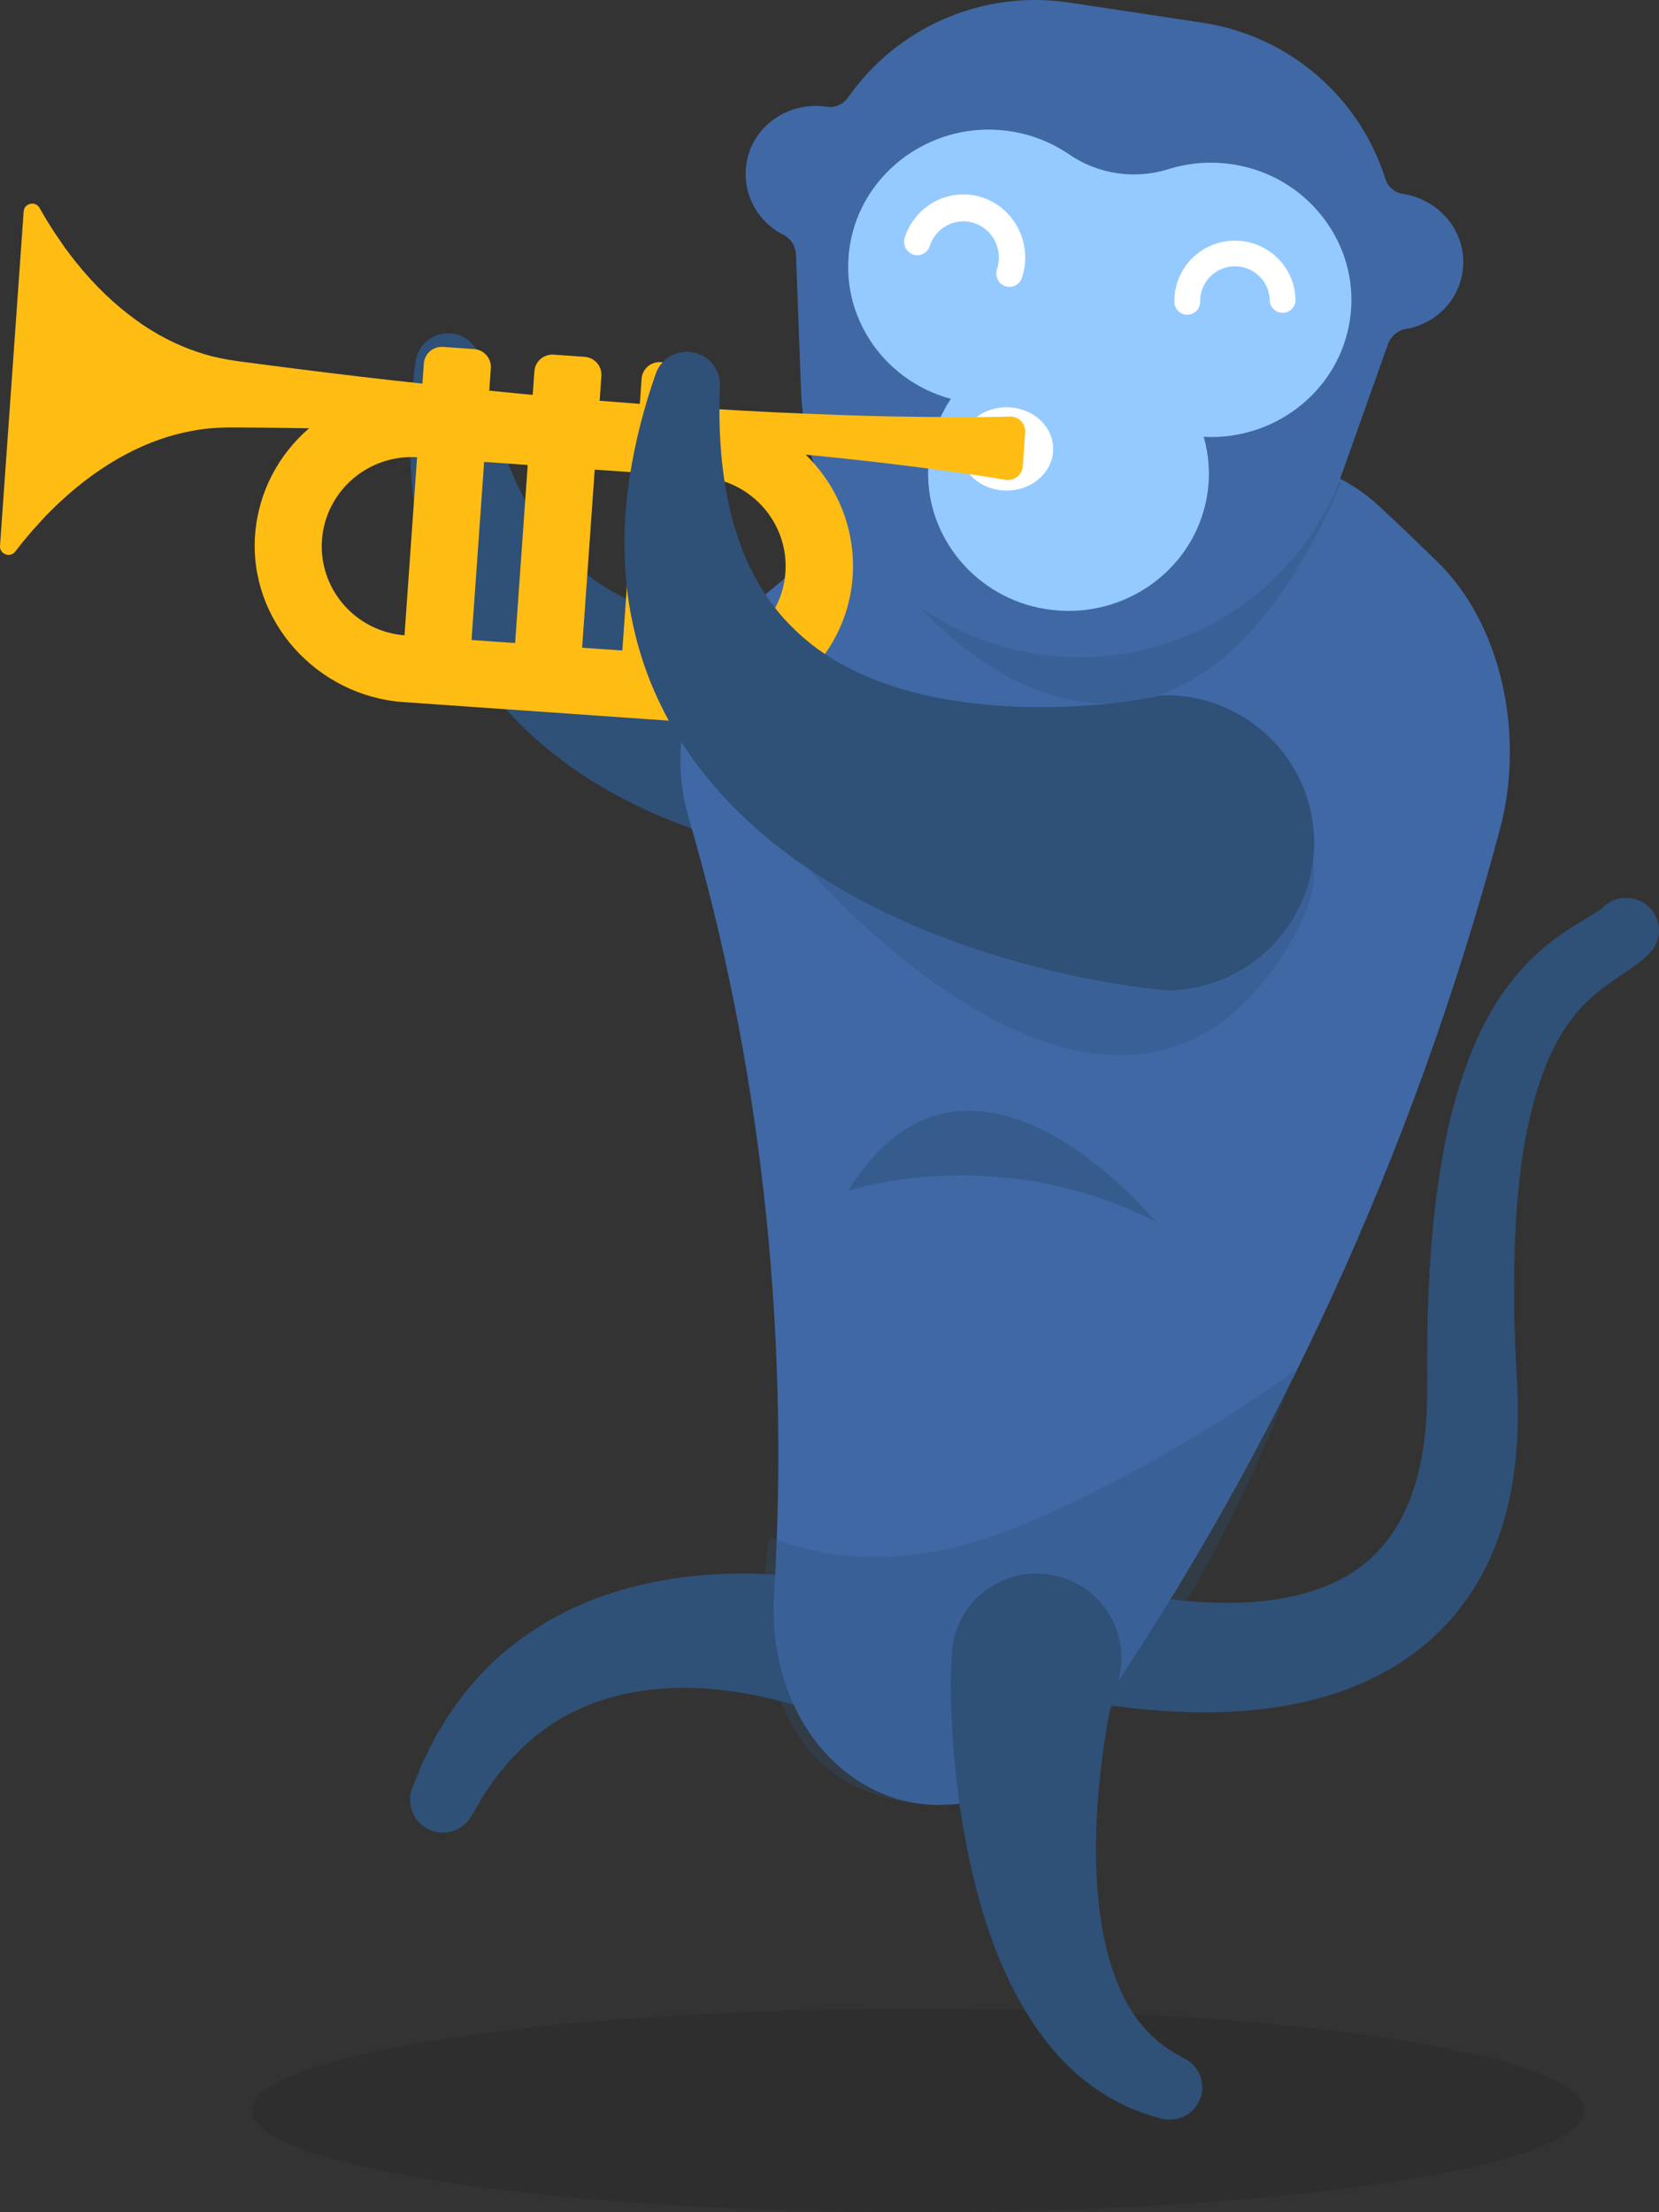 <svg width="165" height="220" viewBox="0 0 165 220" fill="none" xmlns="http://www.w3.org/2000/svg">
<rect x="0" y="0" width="165" height="220" fill="#333333" stroke="none"/>
<path d="M103.842 85.988L103.716 86.014L103.643 86.027L103.504 86.049L103.266 86.083L102.829 86.135L102.024 86.218C101.5 86.27 100.994 86.304 100.492 86.343C99.493 86.413 98.51 86.456 97.537 86.486C95.589 86.547 93.663 86.538 91.738 86.473C87.891 86.339 84.048 85.975 80.196 85.325C76.349 84.671 72.498 83.722 68.703 82.367C64.912 81.015 61.168 79.221 57.702 76.899C55.971 75.738 54.309 74.443 52.764 73.022C51.224 71.593 49.8 70.037 48.532 68.387C45.975 65.094 44.109 61.399 42.876 57.691C41.664 53.965 41.037 50.231 40.86 46.596C40.669 42.962 40.868 39.427 41.318 35.992C41.552 34.194 43.201 32.929 44.992 33.167C46.464 33.362 47.576 34.501 47.801 35.892L47.809 35.944C48.809 42.147 50.774 48.039 53.928 52.449C55.508 54.641 57.326 56.465 59.355 57.847C60.364 58.544 61.419 59.142 62.51 59.649C63.609 60.152 64.751 60.563 65.924 60.901C70.615 62.244 75.908 62.322 81.274 61.611C83.957 61.256 86.666 60.693 89.327 59.974C90.656 59.61 91.98 59.207 93.261 58.77C93.901 58.549 94.533 58.319 95.139 58.085C95.438 57.968 95.736 57.847 96.013 57.726L96.407 57.548C96.459 57.522 96.528 57.492 96.567 57.466L96.628 57.427L96.636 57.414C96.636 57.414 96.645 57.409 96.636 57.409L96.585 57.418C104.465 55.412 112.479 60.178 114.487 68.066C116.491 75.955 111.731 83.978 103.85 85.988H103.842Z" fill="#2F5077"/>
<path d="M83.183 171.081C83.162 171.054 82.918 170.949 82.757 170.879L82.182 170.643C81.79 170.486 81.381 170.337 80.971 170.193C80.144 169.904 79.299 169.637 78.446 169.397C76.735 168.907 74.989 168.535 73.243 168.268C69.746 167.735 66.237 167.7 62.91 168.308C62.501 168.395 62.074 168.452 61.674 168.566L60.455 168.885C59.666 169.152 58.861 169.401 58.103 169.747C56.579 170.416 55.09 171.221 53.758 172.275C53.588 172.406 53.405 172.519 53.248 172.659L52.765 173.084C52.452 173.372 52.099 173.63 51.803 173.95L50.893 174.89L50.662 175.126L50.453 175.384L50.031 175.896L49.604 176.412L49.391 176.67L49.199 176.946L48.424 178.056C48.15 178.419 47.936 178.826 47.701 179.22L46.996 180.409L46.852 180.654C45.933 182.211 43.93 182.723 42.385 181.8C40.978 180.961 40.425 179.22 41.031 177.742L41.662 176.189C41.88 175.673 42.071 175.148 42.341 174.645L43.103 173.123L43.295 172.743L43.517 172.375L43.961 171.636L44.409 170.897L44.636 170.53L44.888 170.175L45.912 168.758C46.247 168.281 46.656 167.857 47.031 167.402L47.605 166.733C47.797 166.51 48.019 166.309 48.224 166.099C49.856 164.376 51.772 162.911 53.801 161.642C54.812 160.991 55.883 160.462 56.954 159.928L58.595 159.224C59.144 158.988 59.706 158.813 60.267 158.607C64.765 157.076 69.45 156.464 74.026 156.486C76.321 156.495 78.598 156.648 80.863 156.945C81.995 157.094 83.127 157.273 84.259 157.492C84.829 157.606 85.395 157.724 85.974 157.859L86.854 158.074C87.176 158.161 87.411 158.213 87.864 158.362L91.256 159.447C95.144 160.693 97.295 164.866 96.054 168.776C94.813 172.681 90.659 174.842 86.767 173.595C85.291 173.123 84.072 172.231 83.183 171.089V171.081Z" fill="#2F5077"/>
<path d="M102.757 155.784L103.049 155.896L103.411 156.026L104.165 156.281C104.676 156.45 105.195 156.614 105.718 156.77C106.764 157.086 107.828 157.375 108.892 157.639C111.025 158.167 113.183 158.595 115.329 158.902C119.615 159.503 123.919 159.625 127.796 158.902C129.736 158.552 131.537 157.959 133.15 157.155C133.953 156.748 134.698 156.277 135.396 155.749C136.094 155.226 136.735 154.638 137.315 153.98C139.648 151.39 141.065 147.687 141.606 143.57C141.671 143.055 141.749 142.541 141.784 142.013C141.832 141.49 141.88 140.962 141.893 140.426C141.92 139.894 141.946 139.357 141.941 138.817V137.121C141.946 135.906 141.928 134.699 141.946 133.484C141.972 132.264 141.976 131.053 142.024 129.834C142.199 124.959 142.574 120.055 143.446 115.128C143.869 112.667 144.457 110.198 145.225 107.741C146.01 105.289 146.987 102.832 148.36 100.484C149.04 99.307 149.838 98.17 150.719 97.088C151.604 96.007 152.625 95.008 153.702 94.113C154.775 93.222 155.935 92.443 157.007 91.795C158.067 91.155 159.07 90.553 159.436 90.22L159.536 90.129C160.875 88.927 162.942 89.027 164.154 90.35C165.332 91.635 165.266 93.607 164.045 94.822C163.369 95.493 162.75 95.938 162.188 96.34L160.661 97.374C159.728 98.005 158.935 98.602 158.211 99.268C156.763 100.575 155.621 102.149 154.679 103.948C153.737 105.743 153.035 107.754 152.481 109.834C151.936 111.928 151.517 114.095 151.247 116.318C150.68 120.755 150.54 125.331 150.593 129.92C150.602 131.066 150.654 132.221 150.684 133.371C150.724 134.522 150.798 135.677 150.85 136.831L150.933 138.687C150.968 139.327 150.968 139.976 150.968 140.629C150.977 141.278 150.955 141.935 150.924 142.588C150.911 143.241 150.85 143.907 150.793 144.569C150.684 145.892 150.479 147.233 150.231 148.578C149.939 149.923 149.612 151.273 149.132 152.614C148.679 153.954 148.099 155.282 147.401 156.575C146.716 157.873 145.879 159.114 144.937 160.282C143.066 162.635 140.668 164.594 138.1 166.069C135.518 167.531 132.775 168.538 130.05 169.174C124.577 170.459 119.201 170.48 114.02 170.018C111.426 169.775 108.875 169.39 106.35 168.889C105.086 168.638 103.834 168.357 102.578 168.045C101.95 167.89 101.322 167.725 100.69 167.548L99.735 167.276L99.247 167.128L98.693 166.951C95.549 165.939 93.826 162.596 94.843 159.477C95.863 156.359 99.234 154.651 102.378 155.658C102.465 155.684 102.552 155.715 102.635 155.749L102.744 155.788L102.757 155.784Z" fill="#2F5077"/>
<path d="M82.526 53.67C80.087 55.822 77.618 57.908 75.123 59.929C68.792 65.136 66.215 73.464 68.476 81.262C75.462 105.176 78.629 131.364 76.985 158.682C76.486 167.214 80.456 175.159 87.546 178.28C94.671 181.423 103.614 178.393 109.169 170.235C126.716 144.486 140.489 114.947 149.146 82.601C151.78 72.877 149.185 61.929 143.019 55.931C141.097 54.04 139.157 52.184 137.2 50.367C133.729 47.142 129.55 45.69 125.441 46.09C114.415 47.151 103.389 48.211 92.359 49.267C88.735 49.615 85.329 51.193 82.522 53.666L82.526 53.67Z" fill="#3F68A5"/>
<path opacity="0.1" d="M91.306 220C127.91 220 157.584 215.467 157.584 209.875C157.584 204.282 127.91 199.749 91.306 199.749C54.702 199.749 25.028 204.282 25.028 209.875C25.028 215.467 54.702 220 91.306 220Z" fill="black"/>
<path d="M110.8 168.282C110.766 168.359 110.714 168.603 110.671 168.783L110.537 169.388C110.451 169.803 110.365 170.219 110.287 170.648C110.127 171.497 109.981 172.358 109.851 173.224C109.588 174.956 109.385 176.705 109.239 178.449C108.954 181.938 108.906 185.432 109.23 188.801C109.398 190.481 109.648 192.136 110.028 193.718C110.416 195.291 110.921 196.804 111.577 198.197C112.871 201.009 114.851 203.204 117.611 204.605L117.814 204.708C119.406 205.519 120.04 207.46 119.22 209.042C118.522 210.401 116.982 211.052 115.554 210.701C113.311 210.148 111.102 209.175 109.144 207.838C107.177 206.504 105.46 204.833 104.062 203.015C102.647 201.202 101.487 199.26 100.504 197.28C99.533 195.295 98.757 193.272 98.084 191.236C97.411 189.196 96.889 187.151 96.44 185.098C95.996 183.044 95.633 180.983 95.362 178.925C95.086 176.863 94.879 174.801 94.741 172.727C94.671 171.689 94.62 170.648 94.585 169.598C94.568 169.075 94.559 168.543 94.551 168.007V167.189C94.551 166.897 94.551 166.666 94.572 166.271L94.671 164.415C94.922 159.79 98.899 156.245 103.553 156.498C108.208 156.747 111.775 160.699 111.521 165.324C111.464 166.366 111.206 167.377 110.804 168.277L110.8 168.282Z" fill="#2F5077"/>
<path opacity="0.3" d="M80.646 86.703C80.646 86.703 110.726 121.792 127.812 94.618C144.898 67.448 80.646 86.703 80.646 86.703Z" fill="#2F5077"/>
<path opacity="0.3" d="M91.77 60.657C91.77 60.657 115.894 88.488 133.484 47.866L91.77 60.657Z" fill="#2F5077"/>
<path d="M145.486 26.84C145.938 23.162 143.221 19.833 139.53 19.28C138.699 19.155 138.025 18.564 137.778 17.769C135.256 9.774 128.344 3.583 119.58 2.257L106.368 0.258C97.608 -1.067 89.148 2.801 84.349 9.692C83.87 10.378 83.049 10.745 82.223 10.616C78.688 10.076 75.206 12.222 74.358 15.671C73.572 18.866 75.176 21.983 77.919 23.356C78.671 23.732 79.136 24.5 79.166 25.333L79.671 38.846C80.162 52.053 90.039 63.049 103.199 65.04C116.354 67.03 129.079 59.453 133.509 46.989L138.043 34.236C138.321 33.45 138.999 32.854 139.83 32.716C142.734 32.237 145.116 29.918 145.494 26.84H145.486Z" fill="#3F68A5"/>
<path d="M134.347 31.102C135.014 24.318 130.325 18.002 123.521 16.515C120.986 15.962 118.481 16.112 116.205 16.823C112.845 17.873 109.221 17.333 106.331 15.353C104.37 14.012 102.023 13.138 99.431 12.932C92.513 12.379 86.14 16.999 84.675 23.628C83.082 30.836 87.583 37.774 94.57 39.669C93.299 41.571 92.491 43.821 92.333 46.289C91.908 52.936 96.584 58.991 103.238 60.427C111.204 62.141 118.863 56.913 120.074 49.165C120.381 47.189 120.236 45.252 119.718 43.444C127.066 43.83 133.623 38.507 134.347 31.102Z" fill="#94CAFF"/>
<path fill-rule="evenodd" clip-rule="evenodd" d="M96.938 22.199C95.093 21.562 93.089 22.579 92.468 24.468C92.237 25.169 91.495 25.546 90.809 25.31C90.123 25.075 89.754 24.316 89.985 23.615C91.066 20.327 94.555 18.55 97.776 19.662C100.992 20.768 102.73 24.334 101.642 27.625C101.41 28.326 100.667 28.701 99.981 28.465C99.296 28.228 98.928 27.468 99.16 26.768C99.783 24.883 98.788 22.835 96.94 22.2L96.938 22.199Z" fill="white"/>
<path fill-rule="evenodd" clip-rule="evenodd" d="M126.284 29.861C126.243 27.953 124.666 26.446 122.758 26.486C120.843 26.526 119.328 28.098 119.365 29.996C119.379 30.701 118.816 31.283 118.108 31.297C117.399 31.311 116.814 30.751 116.8 30.046C116.735 26.738 119.376 24.005 122.703 23.934C126.037 23.864 128.779 26.499 128.849 29.807C128.864 30.511 128.302 31.095 127.594 31.11C126.886 31.125 126.299 30.566 126.284 29.861Z" fill="white"/>
<path d="M100.113 48.787C102.673 48.787 104.748 46.932 104.748 44.645C104.748 42.357 102.673 40.502 100.113 40.502C97.553 40.502 95.478 42.357 95.478 44.645C95.478 46.932 97.553 48.787 100.113 48.787Z" fill="white"/>
<path d="M89.42 41.43C85.211 41.36 81.007 41.183 76.807 40.992C74.635 40.884 72.468 40.763 70.3 40.628L70.475 38.138C70.545 37.154 69.799 36.301 68.809 36.232L65.73 36.015C64.74 35.946 63.881 36.687 63.811 37.67L63.637 40.165C62.302 40.065 60.972 39.961 59.637 39.853L59.812 37.393C59.882 36.409 59.136 35.556 58.146 35.487L55.067 35.27C54.077 35.201 53.218 35.941 53.148 36.925L52.982 39.268C52.537 39.229 52.093 39.186 51.652 39.147C50.653 39.052 49.655 38.948 48.66 38.848L48.817 36.622C48.887 35.638 48.141 34.785 47.151 34.716L44.072 34.499C43.082 34.43 42.223 35.17 42.153 36.154L42.014 38.151C41.046 38.042 40.073 37.943 39.105 37.834C34.923 37.362 30.744 36.847 26.567 36.301C24.482 36.002 22.384 35.855 20.321 35.218C18.258 34.603 16.217 33.659 14.203 32.303C12.192 30.93 10.208 29.206 8.258 26.923C7.774 26.347 7.286 25.753 6.806 25.104L6.444 24.618L6.086 24.099L5.371 23.055L4.66 21.924C4.425 21.547 4.189 21.118 3.954 20.716L3.941 20.69C3.535 19.953 2.41 20.196 2.353 21.036L0.002 54.278C-0.059 55.118 1.019 55.512 1.529 54.841L1.546 54.819C1.834 54.455 2.126 54.061 2.414 53.719L3.278 52.697L4.133 51.761L4.56 51.297L4.987 50.868C5.554 50.292 6.117 49.773 6.679 49.27C8.93 47.282 11.137 45.848 13.322 44.77C15.502 43.708 17.657 43.054 19.789 42.734C21.922 42.391 24.02 42.539 26.126 42.53C27.666 42.543 29.205 42.569 30.744 42.591C27.735 45.177 25.707 48.889 25.376 53.125C24.709 61.698 31.503 69.222 40.139 69.824L67.867 71.76C76.537 72.367 84.3 65.826 84.81 57.21C85.085 52.562 83.253 48.252 80.131 45.216C83.122 45.506 86.11 45.818 89.097 46.186C92.734 46.632 96.367 47.109 99.992 47.715C100.859 47.862 101.666 47.239 101.727 46.364L101.963 43.007C102.024 42.132 101.313 41.404 100.432 41.425C96.755 41.521 93.092 41.486 89.429 41.425L89.42 41.43ZM48.15 45.935L52.485 46.238L51.233 63.95L46.898 63.647L48.15 45.935ZM59.149 46.701L63.148 46.979L61.897 64.691L57.897 64.414L59.149 46.701ZM32.022 53.71C32.367 48.854 36.602 45.177 41.482 45.471L40.23 63.179C35.354 62.794 31.678 58.566 32.022 53.71ZM68.573 65.159H68.565L69.816 47.447H69.825C74.74 47.789 78.46 52.042 78.116 56.924C77.771 61.806 73.489 65.501 68.573 65.159Z" fill="#FFBD14"/>
<path d="M116.611 98.494H116.48H116.407H116.263L116.024 98.472L115.586 98.438L114.778 98.356C114.252 98.299 113.749 98.235 113.245 98.17C112.246 98.036 111.273 97.885 110.309 97.717C108.38 97.385 106.487 96.992 104.61 96.543C100.854 95.641 97.149 94.519 93.496 93.108C89.848 91.697 86.248 90.001 82.79 87.917C79.338 85.841 76.019 83.339 73.075 80.379C71.607 78.898 70.234 77.302 69.001 75.606C67.772 73.901 66.686 72.102 65.774 70.234C63.923 66.505 62.838 62.527 62.369 58.665C61.93 54.79 62.065 51.014 62.625 47.437C63.172 43.851 64.08 40.442 65.213 37.179C65.808 35.475 67.68 34.569 69.396 35.16C70.803 35.643 71.667 36.977 71.607 38.383V38.435C71.333 44.688 72.08 50.833 74.291 55.769C75.403 58.229 76.823 60.369 78.538 62.121C79.39 63.001 80.306 63.795 81.279 64.512C82.26 65.224 83.298 65.854 84.384 66.415C88.723 68.667 93.913 69.802 99.334 70.182C102.044 70.372 104.819 70.367 107.581 70.199C108.962 70.113 110.343 69.983 111.69 69.811C112.363 69.724 113.032 69.629 113.675 69.517C113.992 69.461 114.309 69.405 114.604 69.345L115.025 69.25C115.082 69.232 115.156 69.219 115.204 69.202L115.273 69.176L115.286 69.163C115.286 69.163 115.295 69.163 115.286 69.159H115.234C123.386 68.775 130.305 75.036 130.687 83.136C131.069 91.236 124.772 98.11 116.619 98.489L116.611 98.494Z" fill="#2F5077"/>
<path opacity="0.5" d="M114.944 121.506C114.944 121.506 96.454 98.854 84.354 118.427C84.354 118.427 99.23 113.423 114.944 121.506Z" fill="#2F5077"/>
<path opacity="0.3" d="M128.849 136.234C128.849 136.234 116.158 145.693 101.254 151.812C86.349 157.975 76.544 152.76 76.544 152.76C76.544 152.76 71.096 180.34 95.065 179.478C113.321 179.499 128.849 136.234 128.849 136.234Z" fill="#2F5077"/>
</svg>
